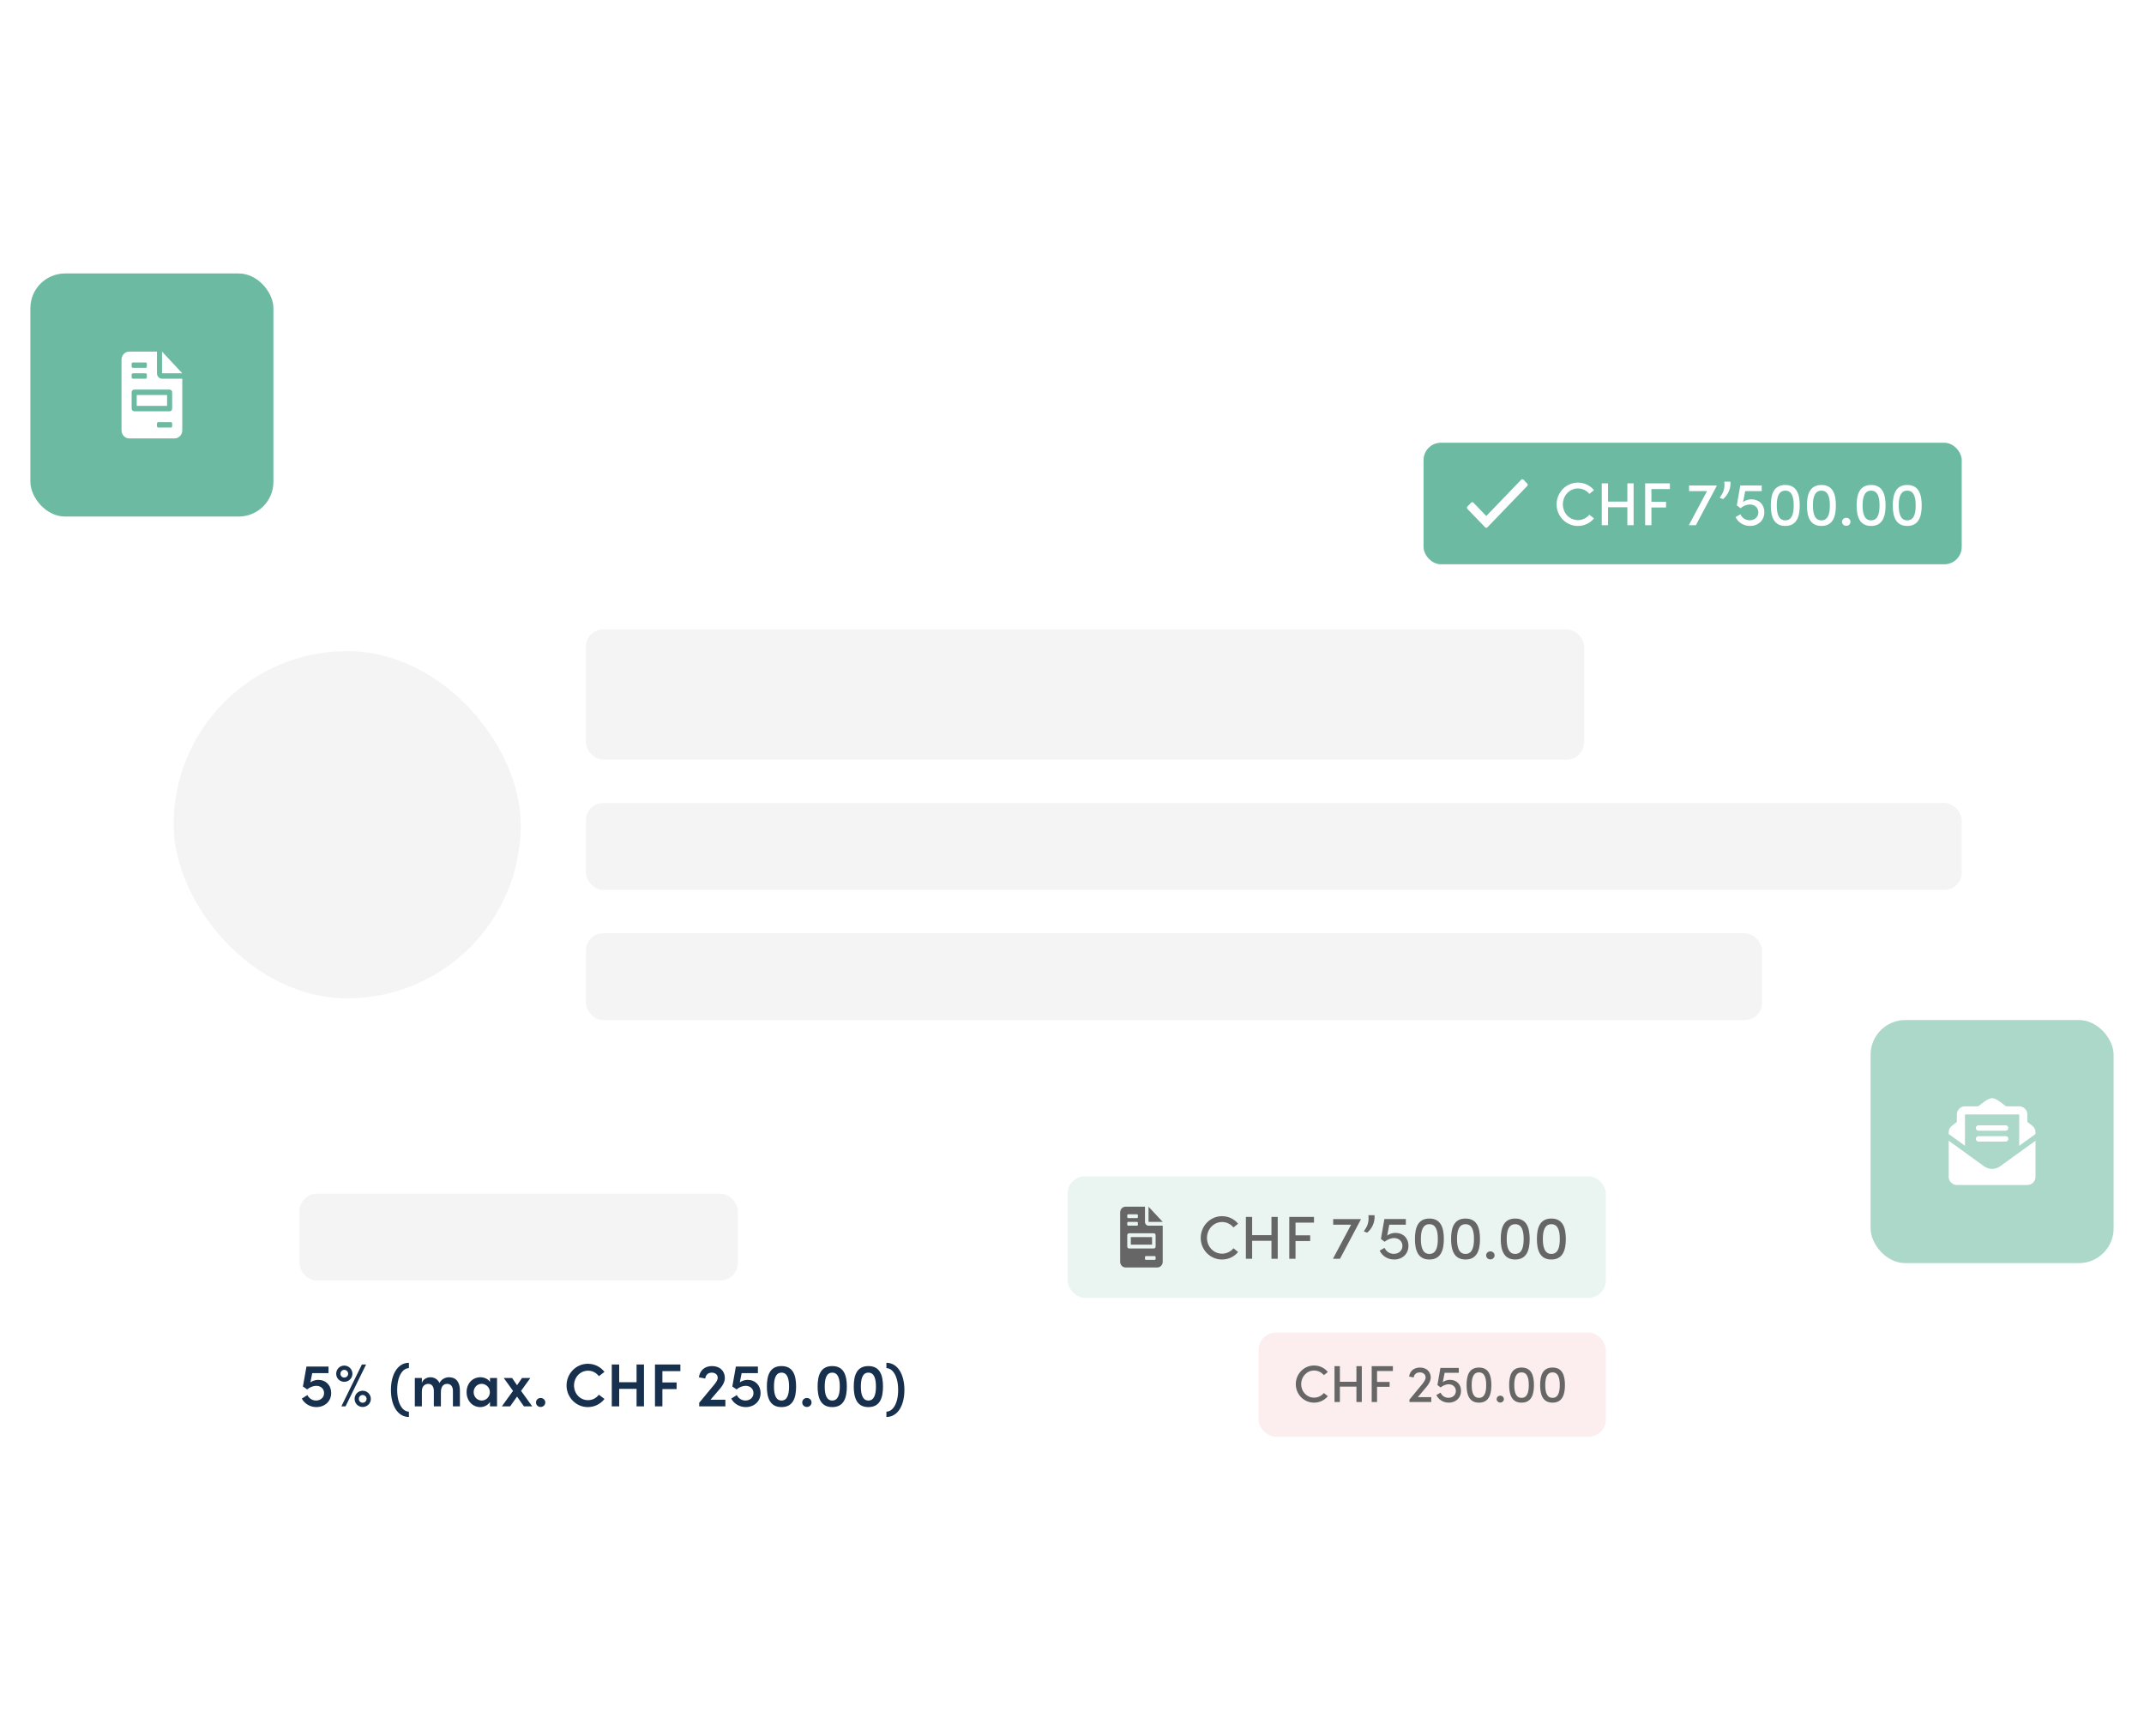 <?xml version="1.0" encoding="utf-8"?>
<svg xmlns="http://www.w3.org/2000/svg" width="494" height="400" viewBox="0 0 494 400" fill="none">
<g filter="url(#filter0_d_2418_11581)">
<rect x="20" y="80" width="452" height="198" rx="8" fill="white"/>
<rect x="328" y="100" width="124" height="28" rx="4" fill="#6CBAA1"/>
<path d="M350.507 108.512L342.453 116.879L339.493 113.805C339.35 113.655 339.117 113.655 338.974 113.805L338.108 114.704C337.964 114.853 337.964 115.095 338.108 115.244L342.193 119.488C342.336 119.637 342.569 119.637 342.712 119.488L351.892 109.951C352.036 109.802 352.036 109.56 351.892 109.411L351.026 108.512C350.883 108.363 350.65 108.363 350.507 108.512V108.512Z" fill="white"/>
<path d="M363.558 119.168C365.084 119.168 366.414 118.496 367.268 117.432L366.204 116.578C365.588 117.334 364.636 117.824 363.572 117.824C361.598 117.824 360.1 116.172 360.1 114.198C360.1 112.21 361.612 110.53 363.572 110.53C364.636 110.53 365.588 111.02 366.204 111.776L367.268 110.922C366.414 109.858 365.084 109.186 363.558 109.186C360.828 109.186 358.658 111.468 358.658 114.198C358.658 116.928 360.828 119.168 363.558 119.168ZM374.959 113.554H370.507V109.354H369.065V119H370.507V114.856H374.959V119H376.401V109.354H374.959V113.554ZM384.759 109.354H379.061V119H380.503V114.912H383.877V113.596H380.503V110.67H384.759V109.354ZM389.181 111.146H393.311L389.125 119H390.749L395.537 109.97V109.858H389.181V111.146ZM397.003 112.98C398.095 112.098 398.851 110.6 398.711 108.962H397.297C397.479 110.642 397.031 111.566 396.233 112.686L397.003 112.98ZM403.54 113.036C402.812 113.036 402.126 113.274 401.622 113.652L402.112 111.146H405.92V109.844H400.978L400.18 114.422L401.02 115.08C401.692 114.562 402.448 114.226 403.204 114.226C404.282 114.226 405.136 114.94 405.136 116.032C405.136 117.11 404.296 117.866 403.148 117.866C402.14 117.866 401.356 117.264 401.02 116.48L399.886 117.124C400.46 118.3 401.678 119.168 403.218 119.168C405.108 119.168 406.522 117.908 406.522 116.004C406.522 114.226 405.29 113.036 403.54 113.036ZM411.347 119.168C413.979 119.168 414.679 117.026 414.679 114.45C414.679 111.832 413.979 109.732 411.347 109.732C408.715 109.732 408.015 111.832 408.015 114.45C408.015 117.026 408.715 119.168 411.347 119.168ZM411.347 117.88C409.793 117.88 409.387 116.298 409.387 114.45C409.387 112.588 409.793 111.034 411.347 111.034C412.901 111.034 413.293 112.588 413.293 114.45C413.293 116.298 412.901 117.88 411.347 117.88ZM419.674 119.168C422.306 119.168 423.006 117.026 423.006 114.45C423.006 111.832 422.306 109.732 419.674 109.732C417.042 109.732 416.342 111.832 416.342 114.45C416.342 117.026 417.042 119.168 419.674 119.168ZM419.674 117.88C418.12 117.88 417.714 116.298 417.714 114.45C417.714 112.588 418.12 111.034 419.674 111.034C421.228 111.034 421.62 112.588 421.62 114.45C421.62 116.298 421.228 117.88 419.674 117.88ZM425.389 119.14C425.921 119.14 426.369 118.748 426.369 118.216C426.369 117.684 425.921 117.292 425.389 117.292C424.871 117.292 424.423 117.684 424.423 118.216C424.423 118.748 424.871 119.14 425.389 119.14ZM431.121 119.168C433.753 119.168 434.453 117.026 434.453 114.45C434.453 111.832 433.753 109.732 431.121 109.732C428.489 109.732 427.789 111.832 427.789 114.45C427.789 117.026 428.489 119.168 431.121 119.168ZM431.121 117.88C429.567 117.88 429.161 116.298 429.161 114.45C429.161 112.588 429.567 111.034 431.121 111.034C432.675 111.034 433.067 112.588 433.067 114.45C433.067 116.298 432.675 117.88 431.121 117.88ZM439.449 119.168C442.081 119.168 442.781 117.026 442.781 114.45C442.781 111.832 442.081 109.732 439.449 109.732C436.817 109.732 436.117 111.832 436.117 114.45C436.117 117.026 436.817 119.168 439.449 119.168ZM439.449 117.88C437.895 117.88 437.489 116.298 437.489 114.45C437.489 112.588 437.895 111.034 439.449 111.034C441.003 111.034 441.395 112.588 441.395 114.45C441.395 116.298 441.003 117.88 439.449 117.88Z" fill="white"/>
<rect x="40" y="148" width="80" height="80" rx="40" fill="#F4F4F4"/>
<rect x="135" y="143" width="230" height="30" rx="4" fill="#F4F4F4"/>
<rect x="135" y="183" width="317" height="20" rx="4" fill="#F4F4F4"/>
<rect x="135" y="213" width="271" height="20" rx="4" fill="#F4F4F4"/>
</g>
<g filter="url(#filter1_d_2418_11581)">
<rect x="7" y="61" width="56" height="56" rx="8" fill="#6CBAA1"/>
<path d="M37.333 79V84H42L37.333 79ZM38.5 89H31.5V91.5H38.5V89ZM36.167 84V79H29.75C29.286 79 28.841 79.198 28.513 79.549C28.184 79.901 28 80.378 28 80.875V97.125C28 97.622 28.184 98.099 28.513 98.451C28.841 98.802 29.286 99 29.75 99H40.25C40.714 99 41.159 98.802 41.487 98.451C41.816 98.099 42 97.622 42 97.125V85.25H37.333C37.024 85.25 36.727 85.118 36.508 84.884C36.29 84.649 36.167 84.332 36.167 84V84ZM30.333 81.812C30.334 81.73 30.365 81.651 30.419 81.592C30.474 81.534 30.548 81.501 30.625 81.5H33.542C33.619 81.501 33.693 81.534 33.747 81.592C33.802 81.651 33.833 81.73 33.833 81.812V82.438C33.833 82.52 33.802 82.599 33.747 82.658C33.693 82.716 33.619 82.749 33.542 82.75H30.625C30.548 82.749 30.474 82.716 30.419 82.658C30.365 82.599 30.334 82.52 30.333 82.438V81.812ZM30.333 84.312C30.334 84.23 30.365 84.151 30.419 84.092C30.474 84.034 30.548 84.001 30.625 84H33.542C33.619 84.001 33.693 84.034 33.747 84.092C33.802 84.151 33.833 84.23 33.833 84.312V84.938C33.833 85.02 33.802 85.099 33.747 85.158C33.693 85.216 33.619 85.249 33.542 85.25H30.625C30.548 85.249 30.474 85.216 30.419 85.158C30.365 85.099 30.334 85.02 30.333 84.938V84.312ZM39.667 96.188C39.666 96.27 39.635 96.349 39.581 96.408C39.526 96.466 39.452 96.499 39.375 96.5H36.458C36.381 96.499 36.307 96.466 36.253 96.408C36.198 96.349 36.167 96.27 36.167 96.188V95.562C36.167 95.48 36.198 95.401 36.253 95.342C36.307 95.284 36.381 95.251 36.458 95.25H39.375C39.452 95.251 39.526 95.284 39.581 95.342C39.635 95.401 39.666 95.48 39.667 95.562V96.188ZM39.667 88.375V92.125C39.667 92.207 39.652 92.288 39.623 92.365C39.593 92.44 39.551 92.509 39.496 92.567C39.442 92.626 39.378 92.672 39.307 92.703C39.236 92.734 39.16 92.75 39.083 92.75H30.917C30.84 92.75 30.764 92.734 30.693 92.703C30.622 92.672 30.558 92.626 30.504 92.567C30.449 92.509 30.407 92.44 30.377 92.365C30.348 92.288 30.333 92.207 30.333 92.125V88.375C30.333 88.293 30.348 88.212 30.377 88.135C30.407 88.06 30.449 87.991 30.504 87.933C30.558 87.874 30.622 87.828 30.693 87.797C30.764 87.766 30.84 87.75 30.917 87.75H39.083C39.16 87.75 39.236 87.766 39.307 87.797C39.378 87.828 39.442 87.874 39.496 87.933C39.551 87.991 39.593 88.06 39.623 88.135C39.652 88.212 39.667 88.293 39.667 88.375V88.375Z" fill="white"/>
</g>
<g filter="url(#filter2_d_2418_11581)">
<rect x="53" y="255" width="333" height="84" rx="8" fill="white"/>
<rect x="69" y="271" width="101" height="20" rx="4" fill="#F4F4F4"/>
<rect x="246" y="267" width="124" height="28" rx="4" fill="#EAF5F2"/>
<path d="M264.633 274V277.5H267.9L264.633 274ZM265.45 281H260.55V282.75H265.45V281ZM263.816 277.5V274H259.325C259 274 258.688 274.138 258.458 274.384C258.229 274.631 258.1 274.964 258.1 275.312V286.688C258.1 287.036 258.229 287.369 258.458 287.616C258.688 287.862 259 288 259.325 288H266.675C266.999 288 267.311 287.862 267.541 287.616C267.771 287.369 267.9 287.036 267.9 286.688V278.375H264.633C264.416 278.375 264.209 278.283 264.055 278.119C263.902 277.955 263.816 277.732 263.816 277.5V277.5ZM259.733 275.969C259.733 275.911 259.755 275.855 259.793 275.815C259.831 275.774 259.883 275.75 259.937 275.75H261.979C262.033 275.75 262.085 275.774 262.123 275.815C262.161 275.855 262.183 275.911 262.183 275.969V276.406C262.183 276.464 262.161 276.52 262.123 276.56C262.085 276.601 262.033 276.625 261.979 276.625H259.937C259.883 276.625 259.831 276.601 259.793 276.56C259.755 276.52 259.733 276.464 259.733 276.406V275.969ZM259.733 277.719C259.733 277.661 259.755 277.605 259.793 277.565C259.831 277.524 259.883 277.5 259.937 277.5H261.979C262.033 277.5 262.085 277.524 262.123 277.565C262.161 277.605 262.183 277.661 262.183 277.719V278.156C262.183 278.214 262.161 278.27 262.123 278.31C262.085 278.351 262.033 278.375 261.979 278.375H259.937C259.883 278.375 259.831 278.351 259.793 278.31C259.755 278.27 259.733 278.214 259.733 278.156V277.719ZM266.266 286.031C266.266 286.089 266.244 286.145 266.206 286.185C266.168 286.226 266.116 286.25 266.062 286.25H264.02C263.966 286.25 263.915 286.226 263.876 286.185C263.838 286.145 263.817 286.089 263.816 286.031V285.594C263.817 285.536 263.838 285.48 263.876 285.44C263.915 285.399 263.966 285.375 264.02 285.375H266.062C266.116 285.375 266.168 285.399 266.206 285.44C266.244 285.48 266.266 285.536 266.266 285.594V286.031ZM266.266 280.562V283.188C266.266 283.245 266.256 283.302 266.236 283.355C266.215 283.408 266.185 283.457 266.147 283.497C266.109 283.538 266.064 283.57 266.014 283.592C265.965 283.614 265.912 283.625 265.858 283.625H260.141C260.088 283.625 260.034 283.614 259.985 283.592C259.935 283.57 259.89 283.538 259.852 283.497C259.814 283.457 259.784 283.408 259.764 283.355C259.743 283.302 259.733 283.245 259.733 283.188V280.562C259.733 280.505 259.743 280.448 259.764 280.395C259.784 280.342 259.814 280.293 259.852 280.253C259.89 280.212 259.935 280.18 259.985 280.158C260.034 280.136 260.088 280.125 260.141 280.125H265.858C265.912 280.125 265.965 280.136 266.014 280.158C266.064 280.18 266.109 280.212 266.147 280.253C266.185 280.293 266.215 280.342 266.236 280.395C266.256 280.448 266.266 280.505 266.266 280.562V280.562Z" fill="#666666"/>
<path d="M281.558 286.168C283.084 286.168 284.414 285.496 285.268 284.432L284.204 283.578C283.588 284.334 282.636 284.824 281.572 284.824C279.598 284.824 278.1 283.172 278.1 281.198C278.1 279.21 279.612 277.53 281.572 277.53C282.636 277.53 283.588 278.02 284.204 278.776L285.268 277.922C284.414 276.858 283.084 276.186 281.558 276.186C278.828 276.186 276.658 278.468 276.658 281.198C276.658 283.928 278.828 286.168 281.558 286.168ZM292.959 280.554H288.507V276.354H287.065V286H288.507V281.856H292.959V286H294.401V276.354H292.959V280.554ZM302.759 276.354H297.061V286H298.503V281.912H301.877V280.596H298.503V277.67H302.759V276.354ZM307.181 278.146H311.311L307.125 286H308.749L313.537 276.97V276.858H307.181V278.146ZM315.003 279.98C316.095 279.098 316.851 277.6 316.711 275.962H315.297C315.479 277.642 315.031 278.566 314.233 279.686L315.003 279.98ZM321.54 280.036C320.812 280.036 320.126 280.274 319.622 280.652L320.112 278.146H323.92V276.844H318.978L318.18 281.422L319.02 282.08C319.692 281.562 320.448 281.226 321.204 281.226C322.282 281.226 323.136 281.94 323.136 283.032C323.136 284.11 322.296 284.866 321.148 284.866C320.14 284.866 319.356 284.264 319.02 283.48L317.886 284.124C318.46 285.3 319.678 286.168 321.218 286.168C323.108 286.168 324.522 284.908 324.522 283.004C324.522 281.226 323.29 280.036 321.54 280.036ZM329.347 286.168C331.979 286.168 332.679 284.026 332.679 281.45C332.679 278.832 331.979 276.732 329.347 276.732C326.715 276.732 326.015 278.832 326.015 281.45C326.015 284.026 326.715 286.168 329.347 286.168ZM329.347 284.88C327.793 284.88 327.387 283.298 327.387 281.45C327.387 279.588 327.793 278.034 329.347 278.034C330.901 278.034 331.293 279.588 331.293 281.45C331.293 283.298 330.901 284.88 329.347 284.88ZM337.674 286.168C340.306 286.168 341.006 284.026 341.006 281.45C341.006 278.832 340.306 276.732 337.674 276.732C335.042 276.732 334.342 278.832 334.342 281.45C334.342 284.026 335.042 286.168 337.674 286.168ZM337.674 284.88C336.12 284.88 335.714 283.298 335.714 281.45C335.714 279.588 336.12 278.034 337.674 278.034C339.228 278.034 339.62 279.588 339.62 281.45C339.62 283.298 339.228 284.88 337.674 284.88ZM343.389 286.14C343.921 286.14 344.369 285.748 344.369 285.216C344.369 284.684 343.921 284.292 343.389 284.292C342.871 284.292 342.423 284.684 342.423 285.216C342.423 285.748 342.871 286.14 343.389 286.14ZM349.121 286.168C351.753 286.168 352.453 284.026 352.453 281.45C352.453 278.832 351.753 276.732 349.121 276.732C346.489 276.732 345.789 278.832 345.789 281.45C345.789 284.026 346.489 286.168 349.121 286.168ZM349.121 284.88C347.567 284.88 347.161 283.298 347.161 281.45C347.161 279.588 347.567 278.034 349.121 278.034C350.675 278.034 351.067 279.588 351.067 281.45C351.067 283.298 350.675 284.88 349.121 284.88ZM357.449 286.168C360.081 286.168 360.781 284.026 360.781 281.45C360.781 278.832 360.081 276.732 357.449 276.732C354.817 276.732 354.117 278.832 354.117 281.45C354.117 284.026 354.817 286.168 357.449 286.168ZM357.449 284.88C355.895 284.88 355.489 283.298 355.489 281.45C355.489 279.588 355.895 278.034 357.449 278.034C359.003 278.034 359.395 279.588 359.395 281.45C359.395 283.298 359.003 284.88 357.449 284.88Z" fill="#666666"/>
<path d="M73.312 313.896C72.626 313.896 71.982 314.134 71.52 314.47L71.94 312.342H75.692V310.83H70.61L69.798 315.422L70.778 316.094C71.394 315.59 72.15 315.268 72.878 315.268C73.9 315.268 74.67 315.94 74.67 316.934C74.67 317.942 73.9 318.656 72.794 318.656C71.94 318.656 71.156 318.11 70.834 317.396L69.546 318.208C70.12 319.342 71.422 320.168 72.878 320.168C74.768 320.168 76.308 318.908 76.308 316.92C76.308 315.142 75.076 313.896 73.312 313.896ZM79.618 320L84.35 310.354H83.384L78.652 320H79.618ZM79.324 314.344C80.36 314.344 81.2 313.532 81.2 312.482C81.2 311.446 80.36 310.606 79.324 310.606C78.274 310.606 77.462 311.446 77.462 312.482C77.462 313.532 78.274 314.344 79.324 314.344ZM79.324 313.364C78.82 313.364 78.442 312.986 78.442 312.482C78.442 311.992 78.82 311.586 79.324 311.586C79.814 311.586 80.22 311.992 80.22 312.482C80.22 312.986 79.814 313.364 79.324 313.364ZM83.566 320.14C84.602 320.14 85.442 319.328 85.442 318.278C85.442 317.242 84.602 316.402 83.566 316.402C82.516 316.402 81.704 317.242 81.704 318.278C81.704 319.328 82.516 320.14 83.566 320.14ZM83.566 319.16C83.062 319.16 82.684 318.782 82.684 318.278C82.684 317.774 83.062 317.382 83.566 317.382C84.056 317.382 84.462 317.774 84.462 318.278C84.462 318.782 84.056 319.16 83.566 319.16ZM94.218 321.218C92.846 321.218 91.516 319.51 91.516 316.22C91.516 312.916 92.846 311.194 94.218 311.194V309.962C91.712 309.962 90.074 312.524 90.074 316.22C90.074 319.916 91.712 322.45 94.218 322.45V321.218ZM103.462 313.294C102.804 313.294 101.782 313.588 101.264 314.61C100.872 313.784 100.102 313.294 99.15 313.294C98.324 313.294 97.386 313.784 97.204 314.666V313.462H95.58V320H97.204V316.514C97.204 315.268 97.96 314.82 98.716 314.82C99.416 314.82 99.962 315.38 99.962 316.416V320H101.586V316.766C101.586 315.464 102.118 314.82 103.056 314.82C103.812 314.82 104.358 315.366 104.358 316.416V320H105.968V316.332C105.968 314.428 105.1 313.294 103.462 313.294ZM112.898 314.372C112.464 313.686 111.596 313.294 110.7 313.294C108.852 313.294 107.508 314.75 107.508 316.724C107.508 318.754 108.908 320.168 110.658 320.168C111.596 320.168 112.464 319.692 112.898 318.978V320H114.522V313.462H112.898V314.372ZM110.994 318.656C109.93 318.656 109.132 317.774 109.132 316.724C109.132 315.674 109.93 314.806 110.98 314.806C111.946 314.806 112.87 315.604 112.87 316.724C112.87 317.816 112.002 318.656 110.994 318.656ZM120.057 316.43L122.199 313.462H120.281L119.133 315.128L117.985 313.462H116.067L118.209 316.43L115.633 320H117.537L119.133 317.746L120.715 320H122.633L120.057 316.43ZM124.561 320.14C125.149 320.14 125.639 319.706 125.639 319.104C125.639 318.502 125.149 318.068 124.561 318.068C123.987 318.068 123.497 318.502 123.497 319.104C123.497 319.706 123.987 320.14 124.561 320.14ZM135.439 320.168C137.021 320.168 138.407 319.426 139.275 318.292L137.987 317.312C137.399 318.082 136.531 318.572 135.481 318.572C133.619 318.572 132.261 317.032 132.261 315.184C132.261 313.336 133.647 311.782 135.481 311.782C136.531 311.782 137.399 312.272 137.987 313.042L139.275 312.062C138.407 310.928 137.021 310.186 135.439 310.186C132.723 310.186 130.539 312.454 130.539 315.184C130.539 317.914 132.723 320.168 135.439 320.168ZM146.671 314.442H142.667V310.354H140.959V320H142.667V315.968H146.671V320H148.379V310.354H146.671V314.442ZM156.766 310.354H150.914V320H152.622V316.024H155.898V314.498H152.622V311.88H156.766V310.354ZM165.989 315.814C166.577 315.128 167.011 314.274 167.011 313.476C167.011 311.824 165.849 310.718 164.057 310.718C162.321 310.718 161.243 311.768 161.033 313.308L162.503 313.588C162.587 312.776 163.133 312.23 164.001 312.23C164.827 312.23 165.373 312.72 165.373 313.448C165.373 313.812 165.079 314.372 164.617 314.932L161.103 319.174V320H167.137V318.474H163.707L165.989 315.814ZM172.251 313.896C171.565 313.896 170.921 314.134 170.459 314.47L170.879 312.342H174.631V310.83H169.549L168.737 315.422L169.717 316.094C170.333 315.59 171.089 315.268 171.817 315.268C172.839 315.268 173.609 315.94 173.609 316.934C173.609 317.942 172.839 318.656 171.733 318.656C170.879 318.656 170.095 318.11 169.773 317.396L168.485 318.208C169.059 319.342 170.361 320.168 171.817 320.168C173.707 320.168 175.247 318.908 175.247 316.92C175.247 315.142 174.015 313.896 172.251 313.896ZM180.069 320.168C182.729 320.168 183.429 318.04 183.429 315.436C183.429 312.818 182.729 310.718 180.069 310.718C177.409 310.718 176.695 312.818 176.695 315.436C176.695 318.04 177.409 320.168 180.069 320.168ZM180.069 318.656C178.711 318.656 178.333 317.186 178.333 315.436C178.333 313.672 178.711 312.23 180.069 312.23C181.427 312.23 181.805 313.672 181.805 315.436C181.805 317.186 181.427 318.656 180.069 318.656ZM185.908 320.14C186.496 320.14 186.986 319.706 186.986 319.104C186.986 318.502 186.496 318.068 185.908 318.068C185.334 318.068 184.844 318.502 184.844 319.104C184.844 319.706 185.334 320.14 185.908 320.14ZM191.761 320.168C194.421 320.168 195.121 318.04 195.121 315.436C195.121 312.818 194.421 310.718 191.761 310.718C189.101 310.718 188.387 312.818 188.387 315.436C188.387 318.04 189.101 320.168 191.761 320.168ZM191.761 318.656C190.403 318.656 190.025 317.186 190.025 315.436C190.025 313.672 190.403 312.23 191.761 312.23C193.119 312.23 193.497 313.672 193.497 315.436C193.497 317.186 193.119 318.656 191.761 318.656ZM200.089 320.168C202.749 320.168 203.449 318.04 203.449 315.436C203.449 312.818 202.749 310.718 200.089 310.718C197.429 310.718 196.715 312.818 196.715 315.436C196.715 318.04 197.429 320.168 200.089 320.168ZM200.089 318.656C198.731 318.656 198.353 317.186 198.353 315.436C198.353 313.672 198.731 312.23 200.089 312.23C201.447 312.23 201.825 313.672 201.825 315.436C201.825 317.186 201.447 318.656 200.089 318.656ZM204.24 322.45C206.76 322.45 208.384 319.916 208.384 316.22C208.384 312.524 206.76 309.962 204.24 309.962V311.194C205.612 311.194 206.942 312.916 206.942 316.22C206.942 319.51 205.612 321.218 204.24 321.218V322.45Z" fill="#17304E"/>
<rect x="290" y="303" width="80" height="24" rx="4" fill="#FCEDEE"/>
<path d="M302.764 319.144C304.072 319.144 305.212 318.568 305.944 317.656L305.032 316.924C304.504 317.572 303.688 317.992 302.776 317.992C301.084 317.992 299.8 316.576 299.8 314.884C299.8 313.18 301.096 311.74 302.776 311.74C303.688 311.74 304.504 312.16 305.032 312.808L305.944 312.076C305.212 311.164 304.072 310.588 302.764 310.588C300.424 310.588 298.564 312.544 298.564 314.884C298.564 317.224 300.424 319.144 302.764 319.144ZM312.537 314.332H308.721V310.732H307.485V319H308.721V315.448H312.537V319H313.773V310.732H312.537V314.332ZM320.936 310.732H316.052V319H317.288V315.496H320.18V314.368H317.288V311.86H320.936V310.732ZM328.758 315.412C329.274 314.812 329.658 314.032 329.658 313.384C329.658 311.992 328.674 311.056 327.162 311.056C325.77 311.056 324.834 311.884 324.678 313.132L325.734 313.348C325.806 312.64 326.346 312.172 327.15 312.172C327.954 312.172 328.482 312.652 328.482 313.384C328.482 313.72 328.17 314.308 327.702 314.872L324.75 318.448V319H329.778V317.872H326.694L328.758 315.412ZM334.08 313.888C333.456 313.888 332.868 314.092 332.436 314.416L332.856 312.268H336.12V311.152H331.884L331.2 315.076L331.92 315.64C332.496 315.196 333.144 314.908 333.792 314.908C334.716 314.908 335.448 315.52 335.448 316.456C335.448 317.38 334.728 318.028 333.744 318.028C332.88 318.028 332.208 317.512 331.92 316.84L330.948 317.392C331.44 318.4 332.484 319.144 333.804 319.144C335.424 319.144 336.636 318.064 336.636 316.432C336.636 314.908 335.58 313.888 334.08 313.888ZM340.771 319.144C343.027 319.144 343.627 317.308 343.627 315.1C343.627 312.856 343.027 311.056 340.771 311.056C338.515 311.056 337.915 312.856 337.915 315.1C337.915 317.308 338.515 319.144 340.771 319.144ZM340.771 318.04C339.439 318.04 339.091 316.684 339.091 315.1C339.091 313.504 339.439 312.172 340.771 312.172C342.103 312.172 342.439 313.504 342.439 315.1C342.439 316.684 342.103 318.04 340.771 318.04ZM345.67 319.12C346.126 319.12 346.51 318.784 346.51 318.328C346.51 317.872 346.126 317.536 345.67 317.536C345.226 317.536 344.842 317.872 344.842 318.328C344.842 318.784 345.226 319.12 345.67 319.12ZM350.582 319.144C352.838 319.144 353.439 317.308 353.439 315.1C353.439 312.856 352.838 311.056 350.582 311.056C348.326 311.056 347.726 312.856 347.726 315.1C347.726 317.308 348.326 319.144 350.582 319.144ZM350.582 318.04C349.25 318.04 348.902 316.684 348.902 315.1C348.902 313.504 349.25 312.172 350.582 312.172C351.914 312.172 352.25 313.504 352.25 315.1C352.25 316.684 351.914 318.04 350.582 318.04ZM357.721 319.144C359.977 319.144 360.577 317.308 360.577 315.1C360.577 312.856 359.977 311.056 357.721 311.056C355.465 311.056 354.865 312.856 354.865 315.1C354.865 317.308 355.465 319.144 357.721 319.144ZM357.721 318.04C356.389 318.04 356.041 316.684 356.041 315.1C356.041 313.504 356.389 312.172 357.721 312.172C359.053 312.172 359.389 313.504 359.389 315.1C359.389 316.684 359.053 318.04 357.721 318.04Z" fill="#666666"/>
</g>
<g filter="url(#filter3_d_2418_11581)">
<rect x="431" y="233" width="56" height="56" rx="8" fill="#ABD8C9"/>
<path d="M459 267.294C458.343 267.295 457.702 267.088 457.169 266.703L449 260.8V269.125C449 269.622 449.198 270.099 449.549 270.451C449.901 270.802 450.378 271 450.875 271H467.125C467.622 271 468.099 270.802 468.451 270.451C468.802 270.099 469 269.622 469 269.125V260.8L460.831 266.703C460.297 267.086 459.657 267.292 459 267.294ZM468.282 257.367C467.936 257.094 467.608 256.84 467.125 256.474V254.75C467.125 254.253 466.927 253.776 466.576 253.424C466.224 253.073 465.747 252.875 465.25 252.875H462.223C462.101 252.787 461.993 252.709 461.866 252.621C461.212 252.138 459.908 250.985 459 251C458.092 250.985 456.788 252.138 456.134 252.621C456.007 252.709 455.899 252.787 455.777 252.875H452.75C452.253 252.875 451.776 253.073 451.424 253.424C451.073 253.776 450.875 254.253 450.875 254.75V256.474C450.392 256.84 450.064 257.094 449.718 257.367C449.494 257.542 449.312 257.766 449.188 258.021C449.064 258.277 448.999 258.558 449 258.842V259.257L452.75 261.967V254.75H465.25V261.967L469 259.257V258.842C469.001 258.558 468.936 258.277 468.812 258.021C468.688 257.766 468.506 257.542 468.282 257.367V257.367ZM455.875 261H462.125C462.291 261 462.45 260.934 462.567 260.817C462.684 260.7 462.75 260.541 462.75 260.375C462.75 260.209 462.684 260.05 462.567 259.933C462.45 259.816 462.291 259.75 462.125 259.75H455.875C455.709 259.75 455.55 259.816 455.433 259.933C455.316 260.05 455.25 260.209 455.25 260.375C455.25 260.541 455.316 260.7 455.433 260.817C455.55 260.934 455.709 261 455.875 261V261ZM455.875 258.5H462.125C462.207 258.5 462.288 258.484 462.364 258.453C462.44 258.421 462.509 258.375 462.567 258.317C462.626 258.259 462.672 258.19 462.703 258.114C462.735 258.038 462.751 257.957 462.751 257.875C462.751 257.793 462.735 257.711 462.703 257.636C462.672 257.56 462.626 257.491 462.567 257.433C462.509 257.375 462.44 257.329 462.364 257.297C462.288 257.266 462.207 257.25 462.125 257.25H455.875C455.793 257.25 455.712 257.266 455.636 257.297C455.56 257.329 455.491 257.375 455.433 257.433C455.375 257.491 455.328 257.56 455.297 257.636C455.266 257.711 455.249 257.793 455.249 257.875C455.249 257.957 455.266 258.038 455.297 258.114C455.328 258.19 455.375 258.259 455.433 258.317C455.491 258.375 455.56 258.421 455.636 258.453C455.712 258.484 455.793 258.5 455.875 258.5V258.5Z" fill="white"/>
</g>
<defs>
<filter id="filter0_d_2418_11581" x="13" y="75" width="466" height="212" filterUnits="userSpaceOnUse" color-interpolation-filters="sRGB">
<feFlood flood-opacity="0" result="BackgroundImageFix"/>
<feColorMatrix in="SourceAlpha" type="matrix" values="0 0 0 0 0 0 0 0 0 0 0 0 0 0 0 0 0 0 127 0" result="hardAlpha"/>
<feMorphology radius="1" operator="erode" in="SourceAlpha" result="effect1_dropShadow_2418_11581"/>
<feOffset dy="2"/>
<feGaussianBlur stdDeviation="4"/>
<feColorMatrix type="matrix" values="0 0 0 0 0 0 0 0 0 0 0 0 0 0 0 0 0 0 0.28 0"/>
<feBlend mode="normal" in2="BackgroundImageFix" result="effect1_dropShadow_2418_11581"/>
<feBlend mode="normal" in="SourceGraphic" in2="effect1_dropShadow_2418_11581" result="shape"/>
</filter>
<filter id="filter1_d_2418_11581" x="0" y="56" width="70" height="70" filterUnits="userSpaceOnUse" color-interpolation-filters="sRGB">
<feFlood flood-opacity="0" result="BackgroundImageFix"/>
<feColorMatrix in="SourceAlpha" type="matrix" values="0 0 0 0 0 0 0 0 0 0 0 0 0 0 0 0 0 0 127 0" result="hardAlpha"/>
<feMorphology radius="1" operator="erode" in="SourceAlpha" result="effect1_dropShadow_2418_11581"/>
<feOffset dy="2"/>
<feGaussianBlur stdDeviation="4"/>
<feColorMatrix type="matrix" values="0 0 0 0 0 0 0 0 0 0 0 0 0 0 0 0 0 0 0.28 0"/>
<feBlend mode="normal" in2="BackgroundImageFix" result="effect1_dropShadow_2418_11581"/>
<feBlend mode="normal" in="SourceGraphic" in2="effect1_dropShadow_2418_11581" result="shape"/>
</filter>
<filter id="filter2_d_2418_11581" x="39" y="245" width="361" height="112" filterUnits="userSpaceOnUse" color-interpolation-filters="sRGB">
<feFlood flood-opacity="0" result="BackgroundImageFix"/>
<feColorMatrix in="SourceAlpha" type="matrix" values="0 0 0 0 0 0 0 0 0 0 0 0 0 0 0 0 0 0 127 0" result="hardAlpha"/>
<feMorphology radius="2" operator="erode" in="SourceAlpha" result="effect1_dropShadow_2418_11581"/>
<feOffset dy="4"/>
<feGaussianBlur stdDeviation="8"/>
<feColorMatrix type="matrix" values="0 0 0 0 0 0 0 0 0 0 0 0 0 0 0 0 0 0 0.26 0"/>
<feBlend mode="normal" in2="BackgroundImageFix" result="effect1_dropShadow_2418_11581"/>
<feBlend mode="normal" in="SourceGraphic" in2="effect1_dropShadow_2418_11581" result="shape"/>
</filter>
<filter id="filter3_d_2418_11581" x="424" y="228" width="70" height="70" filterUnits="userSpaceOnUse" color-interpolation-filters="sRGB">
<feFlood flood-opacity="0" result="BackgroundImageFix"/>
<feColorMatrix in="SourceAlpha" type="matrix" values="0 0 0 0 0 0 0 0 0 0 0 0 0 0 0 0 0 0 127 0" result="hardAlpha"/>
<feMorphology radius="1" operator="erode" in="SourceAlpha" result="effect1_dropShadow_2418_11581"/>
<feOffset dy="2"/>
<feGaussianBlur stdDeviation="4"/>
<feColorMatrix type="matrix" values="0 0 0 0 0 0 0 0 0 0 0 0 0 0 0 0 0 0 0.28 0"/>
<feBlend mode="normal" in2="BackgroundImageFix" result="effect1_dropShadow_2418_11581"/>
<feBlend mode="normal" in="SourceGraphic" in2="effect1_dropShadow_2418_11581" result="shape"/>
</filter>
</defs>
</svg>
